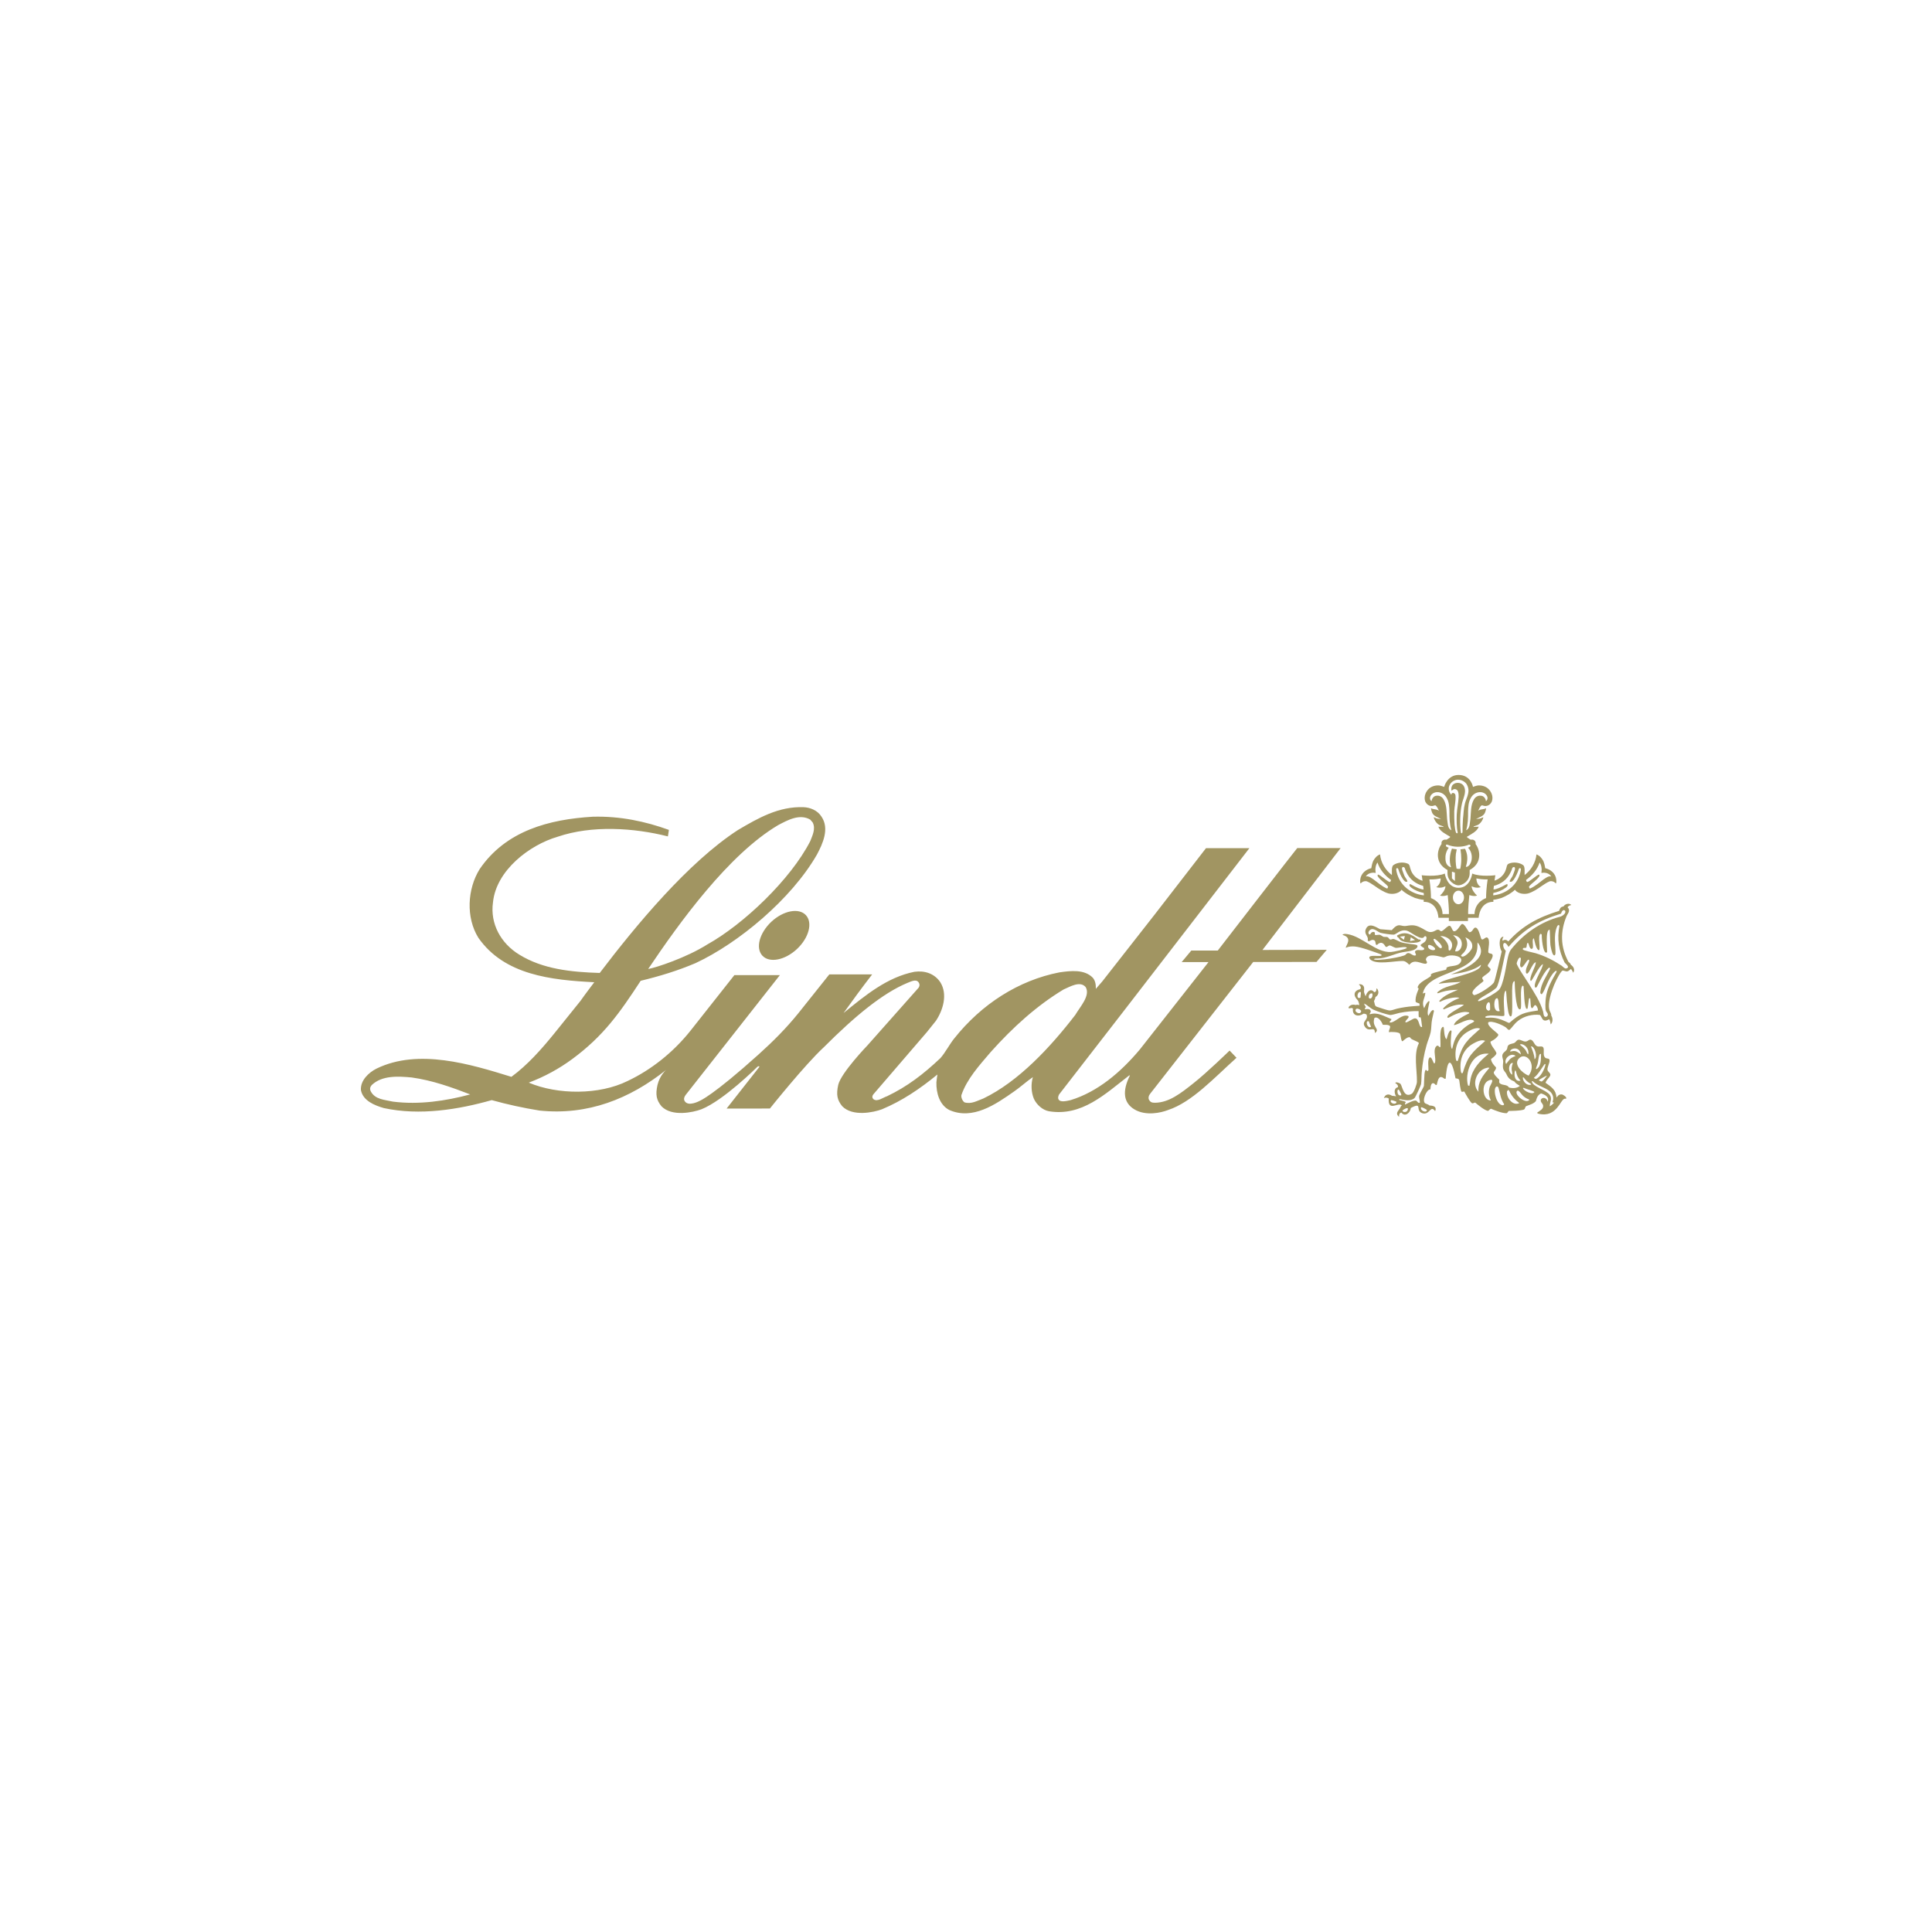 <svg width="60" height="60" viewBox="0 0 60 60" fill="none" xmlns="http://www.w3.org/2000/svg">
<rect width="60" height="60" fill="white"/>
<g clip-path="url(#clip0_260_304)">
<path d="M48.799 28.105C48.753 28.116 48.706 28.133 48.682 28.177C48.714 28.206 48.731 28.246 48.727 28.288C48.72 28.351 48.674 28.396 48.651 28.451C48.449 28.939 48.461 29.412 48.712 29.876C48.743 29.894 48.773 29.923 48.782 29.959C48.864 30.013 48.925 30.12 48.854 30.21C48.843 30.166 48.817 30.126 48.788 30.092C48.674 30.186 48.684 30.181 48.546 30.142C48.521 30.135 48.498 30.165 48.484 30.182C48.308 30.411 48.023 31.091 48.123 31.379C48.144 31.442 48.178 31.47 48.178 31.545C48.228 31.62 48.23 31.75 48.158 31.813C48.15 31.758 48.141 31.701 48.112 31.654C47.887 31.779 47.897 31.584 47.823 31.52C47.595 31.491 47.328 31.557 47.147 31.701C47.011 31.809 46.967 31.904 46.888 31.975C46.846 32.012 46.799 31.931 46.77 31.91C46.675 31.839 46.331 31.683 46.221 31.749C46.168 31.858 46.472 32.049 46.524 32.118C46.552 32.153 46.491 32.203 46.469 32.228C46.426 32.274 46.343 32.323 46.286 32.351C46.309 32.497 46.432 32.582 46.475 32.71C46.448 32.793 46.365 32.837 46.304 32.891C46.318 32.995 46.389 33.076 46.46 33.148C46.47 33.219 46.397 33.263 46.391 33.308C46.384 33.366 46.521 33.492 46.561 33.53C46.565 33.555 46.551 33.608 46.565 33.627C46.635 33.721 46.809 33.665 46.859 33.772C46.972 33.804 47.108 33.802 47.201 33.723C47.139 33.683 47.072 33.65 47.031 33.587C46.913 33.543 46.835 33.481 46.787 33.365C46.755 33.289 46.691 33.258 46.678 33.167C46.668 33.097 46.678 33.045 46.683 32.977C46.69 32.894 46.627 32.812 46.67 32.73C46.7 32.673 46.767 32.643 46.796 32.593C46.819 32.552 46.806 32.502 46.842 32.464C46.899 32.401 47.002 32.424 47.059 32.367C47.095 32.329 47.125 32.281 47.186 32.29C47.264 32.303 47.35 32.378 47.433 32.33C47.476 32.306 47.511 32.268 47.565 32.3C47.642 32.347 47.651 32.458 47.742 32.494C47.811 32.521 47.92 32.456 47.94 32.564C47.955 32.652 47.906 32.817 48.014 32.863C48.052 32.879 48.115 32.865 48.123 32.925C48.133 33.009 48.034 33.166 48.062 33.239C48.082 33.295 48.175 33.339 48.141 33.409C48.102 33.488 48.026 33.531 47.999 33.627C48.171 33.752 48.326 33.842 48.337 34.084C48.358 34.074 48.394 33.977 48.501 33.988C48.541 33.992 48.654 34.065 48.641 34.11C48.636 34.131 48.614 34.12 48.601 34.12C48.46 34.117 48.362 34.723 47.784 34.589C47.766 34.585 47.744 34.577 47.736 34.557C47.809 34.498 47.941 34.447 47.923 34.332C47.913 34.268 47.833 34.23 47.852 34.158C47.879 34.063 48.045 34.078 48.06 34.214C48.134 34.072 47.97 33.99 47.86 33.958C47.726 34.008 47.705 34.186 47.698 34.196C47.63 34.279 47.498 34.312 47.404 34.35C47.351 34.371 47.377 34.442 47.322 34.46C47.203 34.499 46.969 34.499 46.853 34.502C46.831 34.524 46.82 34.555 46.792 34.572C46.642 34.574 46.438 34.488 46.303 34.432C46.269 34.446 46.246 34.477 46.217 34.5C46.117 34.495 45.893 34.309 45.813 34.241C45.783 34.242 45.74 34.279 45.712 34.26C45.653 34.223 45.513 33.969 45.473 33.897C45.445 33.898 45.418 33.912 45.39 33.905C45.35 33.843 45.33 33.619 45.32 33.559C45.31 33.494 45.258 33.498 45.203 33.488C45.091 32.887 44.951 32.789 44.897 33.5L44.859 33.502C44.684 33.355 44.657 33.541 44.62 33.688C44.587 33.718 44.564 33.66 44.537 33.648C44.432 33.602 44.429 33.771 44.422 33.831C44.297 33.826 44.146 34.201 44.266 34.268C44.307 34.29 44.361 34.299 44.394 34.332C44.463 34.336 44.593 34.346 44.585 34.446C44.583 34.466 44.583 34.491 44.566 34.504C44.424 34.301 44.397 34.646 44.173 34.572C43.934 34.494 44.199 34.205 43.814 34.41C43.801 34.557 43.631 34.703 43.523 34.551C43.452 34.567 43.445 34.626 43.45 34.686C43.333 34.587 43.404 34.522 43.465 34.435C43.492 34.397 43.494 34.36 43.535 34.327C43.419 34.218 43.102 34.545 43.128 34.114C43.086 34.087 43.02 34.074 42.977 34.108C43.016 33.979 43.128 33.961 43.23 34.03C43.273 34.03 43.316 34.042 43.358 34.047C43.302 33.962 43.276 33.797 43.41 33.766C43.435 33.714 43.377 33.656 43.333 33.638C43.332 33.587 43.466 33.628 43.495 33.663C43.554 33.738 43.592 34.118 43.845 33.967C43.909 33.93 44.002 33.674 44.004 33.598C44.01 33.224 43.896 32.738 44.063 32.401C44.085 32.358 43.834 32.291 43.812 32.246C43.764 32.141 43.603 32.303 43.558 32.337L43.536 32.329C43.502 32.257 43.507 32.176 43.479 32.108C43.454 32.045 43.191 32.042 43.131 32.054C43.13 31.929 43.303 31.814 42.943 31.826C42.918 31.739 42.797 31.55 42.685 31.612C42.587 31.898 42.883 31.957 42.698 32.082C42.7 31.837 42.527 32.078 42.395 31.895C42.262 31.711 42.517 31.683 42.437 31.504C42.409 31.49 42.377 31.479 42.345 31.481C42.189 31.591 41.987 31.546 42.017 31.325C41.975 31.281 41.937 31.321 41.897 31.314C41.837 31.302 41.948 31.158 42.097 31.212C42.135 31.198 42.176 31.203 42.214 31.215C42.211 31.177 42.189 31.084 42.161 31.058C42.022 30.923 42.032 30.764 42.245 30.72C42.285 30.66 42.245 30.611 42.199 30.574C42.234 30.555 42.283 30.57 42.313 30.591C42.387 30.644 42.361 30.728 42.361 30.8C42.361 30.83 42.397 30.914 42.411 30.943C42.439 30.822 42.562 30.664 42.676 30.813C42.743 30.806 42.746 30.755 42.746 30.701C42.761 30.695 42.77 30.707 42.776 30.717C42.834 30.807 42.809 30.912 42.714 30.964C42.712 31.01 42.688 31.053 42.669 31.095C42.699 31.155 42.68 31.239 42.757 31.265C42.837 31.291 43.086 31.38 43.155 31.381L43.19 31.379C43.254 31.369 43.325 31.339 43.389 31.324C43.55 31.287 43.714 31.263 43.878 31.25L44.084 31.234C44.097 31.202 44.074 31.201 44.086 31.168C44.06 31.154 43.966 31.13 43.964 31.111C43.941 30.934 44.057 30.736 44.056 30.705C44.056 30.684 44.023 30.684 44.027 30.663C44.053 30.502 44.364 30.39 44.439 30.309C44.451 30.294 44.424 30.273 44.444 30.254C44.505 30.196 44.889 30.129 44.91 30.111C44.925 30.098 44.919 30.069 44.924 30.052C45.038 29.971 45.273 30.037 45.364 29.877C45.467 29.695 45.109 29.64 44.957 29.686C44.914 29.698 44.857 29.74 44.81 29.729C44.69 29.701 44.346 29.59 44.285 29.779C44.269 29.829 44.327 29.855 44.316 29.902L44.289 29.929C44.139 29.947 43.926 29.756 43.768 29.963C43.71 29.908 43.648 29.844 43.563 29.844C43.305 29.84 42.747 29.974 42.556 29.798C42.542 29.785 42.522 29.75 42.525 29.731C42.539 29.638 42.892 29.724 42.907 29.666C42.91 29.654 42.892 29.639 42.883 29.636C42.667 29.562 42.288 29.414 42.075 29.394C41.98 29.386 41.882 29.393 41.794 29.434C41.795 29.354 42.024 29.127 41.69 29.033C41.73 28.992 41.791 29.003 41.843 29.01C42.304 29.079 42.731 29.593 43.201 29.565C43.272 29.562 43.679 29.476 43.686 29.439C43.689 29.426 43.673 29.419 43.664 29.417C43.583 29.396 43.384 29.45 43.336 29.434C43.279 29.416 43.23 29.383 43.175 29.364C43.114 29.343 43.06 29.46 43.018 29.381C42.953 29.263 42.865 29.243 42.764 29.346L42.737 29.341C42.706 29.293 42.731 29.219 42.665 29.195C42.571 29.16 42.512 29.285 42.475 29.204C42.513 29.075 42.358 29.021 42.412 28.868C42.509 28.593 42.812 28.852 42.87 28.858C42.987 28.869 43.105 28.877 43.223 28.887C43.447 28.627 43.493 28.786 43.672 28.755C43.893 28.717 43.973 28.728 44.184 28.841C44.306 28.907 44.379 28.984 44.527 28.925C44.579 28.904 44.636 28.851 44.694 28.881C44.722 28.896 44.739 28.934 44.777 28.915C44.854 28.878 44.907 28.802 44.98 28.761C45.077 28.706 45.085 28.9 45.148 28.919C45.237 28.945 45.334 28.755 45.38 28.71C45.465 28.629 45.577 28.908 45.627 28.949C45.721 28.964 45.752 28.821 45.806 28.809C45.915 28.783 45.97 29.084 45.998 29.145C46.043 29.243 46.13 29.076 46.192 29.119C46.293 29.189 46.213 29.466 46.22 29.563C46.225 29.636 46.342 29.588 46.356 29.663C46.372 29.744 46.243 29.908 46.209 29.965C46.18 30.012 46.266 30.058 46.284 30.085C46.31 30.124 46.258 30.173 46.232 30.199C46.178 30.253 46.107 30.289 46.051 30.34C45.993 30.392 46.091 30.436 46.066 30.472C46.038 30.515 45.567 30.809 45.785 30.906C45.935 30.875 46.301 30.639 46.391 30.518C46.43 30.466 46.607 29.666 46.637 29.548C46.566 29.457 46.518 29.094 46.693 29.09C46.675 29.128 46.645 29.173 46.666 29.216C46.73 29.17 46.79 29.183 46.842 29.237C47.295 28.735 47.783 28.486 48.418 28.288C48.448 28.206 48.465 28.167 48.556 28.149C48.606 28.073 48.728 28.034 48.799 28.105ZM48.601 28.276L48.562 28.263C48.513 28.274 48.494 28.333 48.479 28.374C47.792 28.584 47.321 28.859 46.848 29.407C46.7 29.135 46.609 29.375 46.764 29.529C46.719 29.713 46.558 30.593 46.469 30.677C46.301 30.836 46.067 30.913 45.902 31.063L45.908 31.092C45.934 31.095 45.966 31.082 45.99 31.073C46.15 31.011 46.412 30.863 46.541 30.751C46.689 30.624 46.782 29.949 46.811 29.816C46.834 29.706 46.859 29.57 46.931 29.481C47.319 28.998 47.846 28.626 48.45 28.47C48.517 28.452 48.656 28.362 48.601 28.276ZM48.431 28.749L48.405 28.726C48.374 28.733 48.356 28.773 48.346 28.8C48.245 29.063 48.312 29.342 48.306 29.611C48.305 29.648 48.281 29.696 48.241 29.654C48.196 29.608 48.161 29.419 48.15 29.352C48.14 29.286 48.136 28.887 48.126 28.874C47.984 28.867 48.053 29.484 48.047 29.569L48.019 29.588C47.91 29.579 47.877 29.108 47.879 29.021L47.851 29C47.725 29.018 47.888 29.602 47.764 29.496C47.698 29.439 47.657 29.226 47.636 29.141C47.544 29.167 47.67 29.478 47.559 29.468C47.533 29.465 47.516 29.435 47.506 29.415C47.485 29.372 47.484 29.321 47.454 29.283L47.426 29.293C47.419 29.333 47.414 29.374 47.406 29.415C47.394 29.47 47.284 29.4 47.293 29.483C47.297 29.52 47.633 29.585 47.691 29.603C47.98 29.69 48.248 29.826 48.5 29.992C48.539 30.019 48.588 30.088 48.64 30.076C48.785 30.043 48.606 29.922 48.588 29.886C48.404 29.518 48.352 29.154 48.431 28.749ZM42.522 29.018L42.549 29.02C42.566 28.99 42.587 28.958 42.621 28.946C42.642 28.939 42.667 28.939 42.686 28.952C42.716 28.972 42.676 29.024 42.712 29.037C42.739 29.048 42.824 29.016 42.871 29.039C42.951 29.078 42.941 29.105 43.043 29.097C43.09 29.093 43.116 29.116 43.14 29.151C43.179 29.208 43.227 29.157 43.273 29.16C43.311 29.161 43.425 29.226 43.468 29.245C43.63 29.315 43.927 29.314 43.999 29.351C44.019 29.361 44.025 29.377 44.02 29.399C44.009 29.45 43.934 29.491 43.889 29.507C43.792 29.542 43.674 29.553 43.573 29.57C43.297 29.616 43.069 29.762 42.778 29.768C42.739 29.768 42.695 29.762 42.664 29.79C42.758 29.859 43.6 29.715 43.652 29.648C43.753 29.521 43.844 29.677 43.933 29.676C44.032 29.676 43.911 29.579 43.953 29.536C44.026 29.461 44.149 29.55 44.228 29.484L44.227 29.444C44.045 29.337 44.123 29.349 44.238 29.258C44.324 29.19 44.322 29.035 44.234 29.083C44.167 29.247 43.799 28.928 43.694 28.903C43.483 28.851 43.371 29.015 43.288 29.026C43.236 29.033 42.927 28.988 42.872 28.969C42.793 28.942 42.691 28.839 42.601 28.855C42.537 28.866 42.456 28.962 42.522 29.018ZM44.729 29.067C44.85 29.148 44.945 29.253 44.979 29.371C44.994 29.42 44.976 29.473 44.999 29.521L45.039 29.51C45.19 29.328 45.034 29.075 44.729 29.067ZM45.126 29.043C45.375 29.268 45.222 29.362 45.19 29.544C45.432 29.59 45.525 29.082 45.126 29.043ZM45.509 29.11C45.596 29.28 45.586 29.449 45.447 29.598C45.432 29.614 45.361 29.666 45.376 29.686C45.448 29.786 45.701 29.52 45.718 29.433C45.748 29.295 45.663 29.174 45.509 29.11ZM44.553 29.157L44.522 29.161C44.505 29.232 44.719 29.506 44.77 29.437C44.822 29.366 44.612 29.183 44.553 29.157ZM45.885 29.268C45.882 29.341 45.886 29.415 45.874 29.487C45.747 30.277 44.321 30.146 44.186 30.858C44.212 30.844 44.236 30.831 44.266 30.835C44.252 31.018 44.135 31.105 44.228 31.314C44.265 31.234 44.296 31.148 44.368 31.092L44.396 31.1C44.384 31.178 44.295 31.494 44.363 31.544C44.401 31.487 44.436 31.378 44.514 31.365L44.533 31.398L44.477 31.647C44.447 31.781 44.458 31.922 44.431 32.054C44.405 32.183 44.342 32.32 44.306 32.449C44.225 32.732 44.176 33.014 44.153 33.307C44.142 33.424 44.149 33.555 44.132 33.67C44.126 33.71 43.96 34.071 43.932 34.098C43.813 34.214 43.6 34.163 43.46 34.132L43.458 34.162C43.515 34.176 43.576 34.188 43.631 34.208C43.692 34.23 43.614 34.258 43.635 34.303C43.694 34.277 43.917 34.149 43.984 34.185C44.025 34.208 44.035 34.266 44.095 34.246C44.103 34.167 44.053 34.091 44.078 34.012C44.096 33.957 44.219 33.752 44.221 33.723C44.227 33.6 44.229 33.479 44.239 33.356C44.241 33.332 44.253 33.248 44.27 33.233C44.299 33.208 44.308 33.271 44.342 33.261L44.363 33.229C44.364 33.139 44.332 32.919 44.389 32.849C44.394 32.842 44.418 32.834 44.426 32.839C44.493 32.879 44.509 33.028 44.546 33.025C44.558 33.024 44.569 32.991 44.57 32.982C44.59 32.849 44.532 32.706 44.562 32.573C44.571 32.535 44.598 32.479 44.642 32.474C44.684 32.469 44.687 32.527 44.727 32.522C44.764 32.449 44.671 31.949 44.814 31.886L44.838 31.909C44.849 31.993 44.85 32.229 44.925 32.274C44.942 32.219 44.99 31.999 45.065 32L45.08 32.029C45.067 32.113 45.023 32.544 45.098 32.575C45.12 32.484 45.144 32.387 45.179 32.301C45.264 32.096 45.443 31.928 45.627 31.812C45.667 31.787 45.73 31.764 45.764 31.736C45.771 31.729 45.779 31.718 45.785 31.71C45.629 31.57 45.29 31.831 45.152 31.835C45.188 31.686 45.494 31.533 45.625 31.47L45.627 31.445C45.423 31.379 45.161 31.509 44.989 31.605C44.98 31.61 44.96 31.611 44.954 31.601C44.891 31.503 45.439 31.257 45.46 31.202C45.227 31.178 45.059 31.253 44.852 31.342C44.834 31.35 44.819 31.339 44.816 31.32C44.953 31.168 45.135 31.068 45.324 30.993C45.204 30.936 44.845 31.038 44.734 31.109H44.705L44.699 31.084C44.851 30.904 45.071 30.832 45.279 30.738C45.11 30.743 44.938 30.756 44.775 30.807C44.732 30.819 44.692 30.84 44.648 30.848L44.632 30.823C44.874 30.603 45.123 30.635 45.37 30.493C45.14 30.505 44.909 30.519 44.681 30.551C44.809 30.379 46.014 30.236 45.99 29.962C45.786 30.145 45.324 30.232 45.056 30.259C45.056 30.259 46.073 29.942 45.989 29.483C45.975 29.405 45.942 29.325 45.885 29.268ZM44.556 29.439C44.522 29.391 44.334 29.278 44.35 29.401C44.366 29.525 44.63 29.546 44.556 29.439ZM47.232 29.759C47.177 29.676 47.107 29.879 47.102 29.915C47.094 29.984 47.424 30.464 47.481 30.557C47.651 30.837 47.831 31.1 47.923 31.417C47.936 31.462 47.932 31.58 47.999 31.58C48.026 31.58 48.053 31.563 48.063 31.539C48.087 31.479 48.036 31.446 48.014 31.402C47.979 31.333 47.996 31.095 48.005 31.014C48.036 30.711 48.186 30.46 48.331 30.2C48.337 30.189 48.351 30.16 48.335 30.15C48.321 30.142 48.278 30.179 48.269 30.188C48.071 30.388 47.997 30.738 47.884 30.875C47.843 30.876 47.833 30.838 47.836 30.803C47.861 30.535 48.03 30.32 48.138 30.088C48.144 30.072 48.125 30.053 48.113 30.048C47.972 30.145 47.816 30.482 47.734 30.637C47.719 30.666 47.7 30.682 47.67 30.66C47.614 30.511 47.904 30.104 47.918 29.941C47.789 29.999 47.585 30.467 47.542 30.466L47.522 30.432C47.537 30.232 47.693 30.03 47.696 29.882C47.573 29.91 47.468 30.336 47.392 30.215C47.366 30.079 47.454 29.976 47.487 29.854C47.491 29.84 47.494 29.816 47.48 29.806C47.424 29.766 47.266 30.172 47.212 29.998C47.197 29.95 47.235 29.822 47.232 29.759ZM47.04 30.47C47.004 30.473 46.99 30.506 46.981 30.537C46.926 30.708 47.005 31.527 46.927 31.563C46.846 31.6 46.816 31.246 46.809 31.194C46.789 31.052 46.789 30.908 46.77 30.766L46.743 30.784C46.657 30.96 46.739 31.508 46.717 31.54C46.68 31.591 46.282 31.486 46.129 31.573L46.133 31.603C46.178 31.616 46.227 31.603 46.273 31.603C46.455 31.603 46.583 31.643 46.746 31.716C46.762 31.723 46.843 31.763 46.851 31.765C46.859 31.766 46.87 31.765 46.877 31.765C47.217 31.467 47.326 31.45 47.762 31.381C47.766 31.331 47.733 31.238 47.685 31.216C47.636 31.192 47.59 31.395 47.546 31.268C47.538 31.246 47.53 31.054 47.522 31.004L47.49 31.002C47.467 31.067 47.456 31.312 47.431 31.333L47.397 31.324C47.33 31.197 47.332 30.792 47.316 30.628L47.287 30.609C47.189 30.664 47.266 31.211 47.228 31.322C47.223 31.339 47.206 31.349 47.188 31.345C47.065 31.314 47.041 30.596 47.04 30.47ZM46.577 31.398C46.523 31.274 46.563 31.117 46.512 31.012C46.5 30.988 46.463 31.007 46.452 31.019C46.379 31.098 46.377 31.461 46.577 31.398ZM46.24 31.39L46.277 31.357C46.272 31.298 46.284 31.21 46.266 31.156C46.221 31.024 46.047 31.355 46.24 31.39ZM42.52 31.003C42.626 31.052 42.645 30.854 42.607 30.85C42.518 30.841 42.486 30.955 42.52 31.003ZM44.057 31.401C43.859 31.396 43.664 31.417 43.469 31.455C43.395 31.469 43.221 31.532 43.159 31.52C43.026 31.494 42.787 31.416 42.661 31.36C42.559 31.315 42.47 31.217 42.366 31.166C42.37 31.206 42.395 31.239 42.417 31.268C42.412 31.298 42.383 31.308 42.384 31.344C42.447 31.339 42.563 31.309 42.57 31.418C42.572 31.448 42.525 31.472 42.541 31.5C42.785 31.422 42.977 31.56 43.212 31.65C43.212 31.681 43.168 31.713 43.153 31.739C43.162 31.757 43.185 31.757 43.203 31.754C43.376 31.716 43.533 31.488 43.733 31.552L43.749 31.581C43.726 31.644 43.659 31.674 43.642 31.741L43.665 31.752C43.748 31.733 43.88 31.631 43.938 31.627C44.091 31.616 44.054 31.933 44.165 31.892C44.149 31.802 44.145 31.686 44.121 31.599C44.102 31.587 44.082 31.598 44.063 31.588C44.05 31.527 44.059 31.463 44.057 31.401ZM42.253 30.978C42.248 30.935 42.279 30.814 42.254 30.808C42.142 30.782 42.111 31.063 42.253 30.978ZM42.272 31.409C42.282 31.364 42.108 31.259 42.095 31.379C42.089 31.439 42.247 31.525 42.272 31.409ZM46.123 32.326C46.012 32.268 45.848 32.356 45.752 32.409C45.44 32.583 45.322 32.905 45.364 33.247C45.368 33.278 45.372 33.309 45.397 33.332L45.427 33.321C45.584 32.783 45.722 32.685 46.123 32.326ZM42.514 31.721L42.477 31.711C42.395 31.751 42.489 31.959 42.579 31.886C42.558 31.831 42.527 31.778 42.514 31.721ZM47.201 32.443C47.276 32.503 47.358 32.564 47.402 32.652C47.419 32.686 47.425 32.725 47.463 32.743C47.5 32.507 47.259 32.383 47.201 32.443ZM47.546 32.496C47.596 32.631 47.649 32.749 47.657 32.895C47.762 32.837 47.663 32.48 47.546 32.496ZM46.234 32.725C45.691 32.663 45.485 33.347 45.59 33.709L45.633 33.723C45.65 33.654 45.655 33.583 45.668 33.515C45.736 33.184 45.96 32.945 46.234 32.725ZM47.234 32.747C47.186 32.463 46.887 32.565 46.901 32.658C47.071 32.617 47.092 32.646 47.234 32.747ZM47.858 32.728C47.845 32.728 47.822 32.733 47.814 32.748C47.776 32.82 47.776 32.965 47.747 33.053C47.733 33.1 47.707 33.144 47.698 33.192L47.722 33.2C47.874 33.104 47.852 32.878 47.858 32.728ZM47.474 33.404C47.73 33.058 47.413 32.682 47.203 32.843C46.956 33.031 47.283 33.338 47.474 33.404ZM47.068 32.794C46.934 32.673 46.68 32.875 46.773 33.043C46.889 32.903 46.878 32.87 47.068 32.794ZM46.984 33.013C46.877 32.986 46.794 33.253 46.96 33.378C46.981 33.261 46.901 33.236 46.984 33.013ZM47.997 33.058C47.985 33.02 47.953 33.068 47.945 33.08C47.852 33.208 47.781 33.352 47.655 33.455C47.651 33.458 47.629 33.473 47.64 33.481C47.655 33.492 47.679 33.5 47.696 33.508C47.843 33.461 47.971 33.201 47.997 33.058ZM47.221 33.561C47.13 33.46 47.112 33.398 47.079 33.272C47.038 33.118 46.957 33.633 47.221 33.561ZM46.255 33.165C46.225 33.145 46.175 33.163 46.142 33.172C45.864 33.248 45.691 33.664 45.914 33.904C45.898 33.593 46.038 33.415 46.255 33.165ZM48.045 33.405C48.002 33.412 47.814 33.519 47.786 33.549C47.817 33.563 47.846 33.586 47.88 33.588C47.949 33.543 47.995 33.468 48.045 33.405ZM47.319 33.462L47.293 33.458C47.285 33.585 47.422 33.73 47.552 33.685L47.541 33.656C47.449 33.618 47.376 33.541 47.319 33.462ZM46.301 34.175C46.228 34.038 46.223 33.892 46.266 33.751C46.278 33.717 46.406 33.524 46.306 33.535C45.959 33.572 46.035 34.191 46.301 34.175ZM47.572 33.578C47.578 33.746 48.017 33.844 48.13 34.005C48.217 34.128 48.123 34.235 48.13 34.357C48.181 34.326 48.227 34.288 48.263 34.24H48.226C48.208 34.225 48.225 34.193 48.23 34.174C48.254 34.061 48.212 33.959 48.123 33.886C47.977 33.768 47.778 33.73 47.633 33.607C47.614 33.591 47.602 33.567 47.572 33.578ZM47.297 33.794C47.332 33.89 47.601 34.012 47.653 33.913C47.604 33.873 47.435 33.831 47.363 33.801C47.346 33.794 47.311 33.771 47.297 33.794ZM43.515 34.016C43.528 33.979 43.492 33.935 43.477 33.901C43.385 33.694 43.347 34.066 43.515 34.016ZM47.499 34.152C47.254 34.058 47.259 33.945 47.157 33.878C47.141 33.867 47.124 33.867 47.11 33.883C47.016 33.99 47.393 34.307 47.499 34.152ZM46.691 34.322L46.714 34.295C46.603 34.129 46.59 33.973 46.54 33.79C46.534 33.769 46.519 33.741 46.492 33.741C46.336 33.744 46.46 34.362 46.691 34.322ZM46.836 33.85L46.8 33.894C46.779 34.104 46.994 34.356 47.183 34.257C47.058 34.165 46.95 34.045 46.88 33.896C46.87 33.876 46.86 33.85 46.836 33.85ZM43.362 34.21C43.327 34.198 43.236 34.163 43.199 34.165L43.188 34.205C43.211 34.274 43.321 34.302 43.367 34.247L43.362 34.21ZM44.133 34.389C44.098 34.502 44.313 34.575 44.313 34.471C44.293 34.451 44.152 34.372 44.133 34.389ZM43.723 34.446C43.733 34.359 43.57 34.473 43.566 34.477C43.514 34.531 43.704 34.588 43.723 34.446ZM45.968 31.948C45.857 31.89 45.693 31.978 45.597 32.032C45.286 32.205 45.168 32.527 45.209 32.869C45.213 32.9 45.218 32.931 45.242 32.954L45.273 32.943C45.429 32.404 45.568 32.307 45.968 31.948Z" fill="#A19562"/>
<path d="M46.414 27.349C46.582 27.293 46.721 27.166 46.772 26.987C46.793 26.934 46.789 26.861 46.843 26.828C46.967 26.768 47.132 26.777 47.253 26.837C47.281 26.852 47.318 26.871 47.33 26.905C47.361 26.985 47.343 27.088 47.349 27.175C47.542 27.029 47.69 26.797 47.717 26.534C47.811 26.568 47.882 26.649 47.93 26.74C47.958 26.808 47.978 26.885 47.989 26.962C48.155 27 48.307 27.125 48.329 27.306C48.335 27.344 48.337 27.396 48.324 27.432C48.308 27.443 48.303 27.415 48.292 27.41C48.252 27.377 48.193 27.357 48.133 27.368C47.964 27.437 47.832 27.562 47.674 27.65C47.602 27.69 47.532 27.726 47.452 27.748C47.318 27.778 47.159 27.752 47.066 27.657L47.051 27.631C46.924 27.748 46.784 27.823 46.63 27.887C46.547 27.911 46.465 27.936 46.376 27.944L46.379 28.006C45.942 28.007 45.921 28.502 45.921 28.502H45.589V28.604H44.995V28.502H44.671C44.671 28.502 44.663 28.007 44.213 28.006L44.216 27.945C44.121 27.939 44.033 27.912 43.945 27.887C43.791 27.823 43.65 27.748 43.524 27.631L43.509 27.657C43.416 27.752 43.256 27.778 43.123 27.748C43.043 27.726 42.973 27.69 42.901 27.65C42.743 27.562 42.611 27.437 42.442 27.368C42.382 27.357 42.323 27.377 42.283 27.41C42.272 27.415 42.267 27.443 42.25 27.432C42.238 27.396 42.24 27.344 42.245 27.306C42.268 27.125 42.419 27 42.586 26.962C42.597 26.885 42.617 26.808 42.645 26.74C42.693 26.649 42.764 26.568 42.858 26.534C42.885 26.797 43.032 27.029 43.226 27.175C43.231 27.088 43.213 26.985 43.245 26.905C43.256 26.871 43.293 26.852 43.322 26.837C43.442 26.777 43.608 26.768 43.732 26.828C43.786 26.861 43.782 26.934 43.804 26.987C43.856 27.172 44.003 27.302 44.179 27.354C44.166 27.25 44.152 27.181 44.152 27.181C44.152 27.181 44.61 27.241 44.869 27.129C44.869 27.129 44.933 27.572 45.297 27.572C45.664 27.571 45.722 27.129 45.722 27.129C45.982 27.241 46.439 27.181 46.439 27.181C46.439 27.181 46.427 27.247 46.414 27.349ZM42.714 27.009C42.714 27.042 42.723 27.079 42.723 27.11C42.706 27.112 42.686 27.101 42.666 27.103C42.567 27.099 42.469 27.134 42.416 27.22C42.429 27.22 42.448 27.213 42.464 27.213C42.535 27.223 42.59 27.269 42.649 27.306C42.789 27.41 42.92 27.531 43.082 27.597C43.095 27.576 43.109 27.556 43.107 27.533C43.014 27.414 42.869 27.344 42.787 27.213C42.779 27.198 42.782 27.178 42.789 27.163C42.84 27.137 43.148 27.444 43.176 27.383C43.189 27.37 43.198 27.348 43.2 27.328C43.013 27.192 42.853 27.013 42.779 26.786C42.732 26.846 42.716 26.931 42.714 27.009ZM44.997 28.388C44.997 28.388 45.007 28.239 44.96 27.797C44.96 27.797 44.82 27.851 44.721 27.812C44.779 27.764 44.887 27.64 44.89 27.521C44.89 27.521 44.761 27.604 44.602 27.55C44.75 27.463 44.741 27.28 44.741 27.28C44.537 27.322 44.391 27.31 44.391 27.31C44.391 27.31 44.439 27.58 44.44 27.89C44.819 28.04 44.799 28.388 44.799 28.388H44.997ZM44.198 27.512C43.973 27.452 43.785 27.318 43.678 27.089C43.657 27.047 43.635 26.995 43.624 26.951C43.607 26.934 43.594 26.925 43.567 26.927C43.5 26.951 43.581 27.096 43.608 27.181C43.63 27.249 43.731 27.353 43.703 27.382C43.633 27.398 43.609 27.345 43.576 27.311C43.505 27.208 43.459 27.1 43.42 26.978C43.406 26.956 43.365 26.944 43.36 27.001C43.371 27.1 43.404 27.195 43.445 27.283C43.592 27.583 43.891 27.773 44.22 27.806L44.215 27.732C44.074 27.703 43.938 27.65 43.827 27.565C43.796 27.543 43.761 27.512 43.775 27.468C43.779 27.453 43.801 27.459 43.809 27.462C43.991 27.565 44.12 27.62 44.21 27.623L44.198 27.512ZM47.814 26.786C47.739 27.013 47.579 27.192 47.393 27.328C47.394 27.348 47.403 27.37 47.416 27.383C47.445 27.444 47.752 27.137 47.803 27.163C47.811 27.178 47.814 27.198 47.805 27.213C47.723 27.344 47.578 27.414 47.485 27.533C47.483 27.556 47.498 27.576 47.51 27.597C47.672 27.531 47.803 27.41 47.943 27.306C48.002 27.269 48.057 27.223 48.128 27.213C48.144 27.213 48.163 27.22 48.176 27.22C48.123 27.134 48.025 27.099 47.926 27.103C47.906 27.101 47.887 27.112 47.869 27.11C47.869 27.079 47.878 27.042 47.878 27.009C47.876 26.931 47.86 26.846 47.814 26.786ZM45.793 28.388C45.793 28.388 45.774 28.04 46.152 27.89C46.153 27.58 46.201 27.31 46.201 27.31C46.201 27.31 46.055 27.322 45.851 27.28C45.851 27.28 45.842 27.463 45.99 27.55C45.831 27.604 45.702 27.521 45.702 27.521C45.706 27.64 45.813 27.764 45.871 27.812C45.773 27.851 45.632 27.797 45.632 27.797C45.585 28.239 45.595 28.388 45.595 28.388H45.793ZM46.382 27.623C46.472 27.62 46.601 27.565 46.782 27.462C46.791 27.459 46.813 27.453 46.817 27.468C46.831 27.512 46.796 27.543 46.765 27.565C46.653 27.65 46.518 27.703 46.377 27.732L46.372 27.806C46.701 27.773 47 27.583 47.147 27.283C47.188 27.195 47.222 27.1 47.233 27.001C47.228 26.944 47.186 26.956 47.172 26.978C47.132 27.1 47.086 27.208 47.016 27.311C46.984 27.345 46.958 27.398 46.89 27.382C46.861 27.353 46.961 27.249 46.984 27.181C47.012 27.096 47.091 26.951 47.024 26.927C46.998 26.925 46.986 26.934 46.968 26.951C46.957 26.995 46.935 27.047 46.914 27.089C46.807 27.318 46.619 27.452 46.394 27.512L46.382 27.623ZM45.294 28.082C45.389 28.082 45.466 27.987 45.466 27.871C45.466 27.754 45.389 27.66 45.294 27.66C45.198 27.66 45.121 27.754 45.121 27.871C45.121 27.987 45.198 28.082 45.294 28.082Z" fill="#A19562"/>
<path d="M44.051 29.175L44.113 29.181L44.123 29.213C44.037 29.326 43.584 29.282 43.489 29.192C43.454 29.16 43.437 29.111 43.391 29.091L43.387 29.053C43.645 28.901 43.836 29.021 44.051 29.175ZM43.6 29.186L43.629 29.069L43.473 29.089L43.6 29.186ZM43.947 29.195L43.814 29.108L43.79 29.227L43.947 29.195Z" fill="#A19562"/>
<path d="M45.288 27.495C45.185 27.494 44.953 27.369 44.953 27.119V27.019C44.821 26.947 44.704 26.834 44.668 26.673C44.629 26.512 44.677 26.331 44.77 26.21C44.761 26.181 44.766 26.155 44.778 26.13C44.801 26.093 44.848 26.068 44.894 26.075C44.938 26.088 44.963 26.042 45.001 26.027C45.018 26.02 45.032 26.007 45.038 25.987C44.91 25.905 44.724 25.828 44.669 25.673C44.719 25.681 44.78 25.67 44.831 25.683C44.826 25.664 44.813 25.658 44.797 25.655C44.748 25.638 44.693 25.625 44.652 25.589C44.593 25.538 44.542 25.459 44.525 25.38C44.55 25.386 44.575 25.4 44.602 25.411C44.648 25.43 44.703 25.426 44.753 25.435C44.647 25.375 44.517 25.349 44.472 25.229C44.458 25.188 44.442 25.145 44.442 25.099C44.503 25.137 44.581 25.128 44.643 25.153L44.687 25.176C44.655 25.119 44.63 25.038 44.572 25.009C44.531 25.016 44.493 25.037 44.449 25.031C44.36 25.027 44.284 24.956 44.257 24.874C44.215 24.726 44.281 24.575 44.387 24.484C44.471 24.416 44.583 24.384 44.701 24.394C44.767 24.405 44.848 24.438 44.848 24.438C44.848 24.438 44.946 24.067 45.296 24.067C45.683 24.067 45.745 24.438 45.745 24.438C45.745 24.438 45.826 24.405 45.892 24.394C46.011 24.384 46.123 24.416 46.206 24.484C46.313 24.575 46.379 24.726 46.336 24.874C46.309 24.956 46.233 25.027 46.144 25.031C46.1 25.037 46.062 25.016 46.022 25.009C45.963 25.038 45.938 25.119 45.906 25.176L45.951 25.153C46.013 25.128 46.091 25.137 46.151 25.099C46.151 25.145 46.135 25.188 46.121 25.229C46.077 25.349 45.947 25.375 45.84 25.435C45.89 25.426 45.946 25.43 45.992 25.411C46.018 25.4 46.043 25.386 46.068 25.38C46.052 25.459 46 25.538 45.941 25.589C45.901 25.625 45.845 25.638 45.796 25.655C45.779 25.658 45.768 25.664 45.762 25.683C45.814 25.67 45.874 25.681 45.924 25.673C45.869 25.828 45.685 25.905 45.556 25.987C45.561 26.007 45.576 26.02 45.593 26.027C45.631 26.042 45.656 26.088 45.701 26.075C45.746 26.068 45.793 26.093 45.816 26.13C45.828 26.155 45.834 26.181 45.825 26.21C45.917 26.331 45.965 26.512 45.926 26.673C45.891 26.834 45.773 26.947 45.642 27.019V27.119C45.641 27.364 45.423 27.495 45.288 27.495ZM44.92 26.23C44.902 26.236 44.904 26.256 44.907 26.273C44.919 26.309 44.961 26.309 44.991 26.327C44.936 26.403 44.901 26.49 44.89 26.587C44.883 26.714 44.895 26.854 45.011 26.913C45.03 26.919 45.044 26.935 45.064 26.931C44.998 26.758 45.022 26.541 45.085 26.371C45.087 26.34 45.118 26.362 45.133 26.362C45.167 26.371 45.208 26.368 45.24 26.379C45.231 26.426 45.221 26.472 45.213 26.52C45.198 26.67 45.206 26.834 45.235 26.977C45.27 26.986 45.311 26.988 45.349 26.982C45.393 26.789 45.389 26.577 45.356 26.377C45.402 26.37 45.45 26.364 45.496 26.36C45.519 26.395 45.53 26.437 45.544 26.478C45.588 26.617 45.567 26.791 45.523 26.922L45.558 26.919C45.631 26.892 45.667 26.821 45.69 26.754C45.735 26.599 45.695 26.424 45.59 26.327C45.617 26.309 45.661 26.302 45.67 26.261C45.661 26.243 45.642 26.227 45.619 26.232C45.444 26.307 45.212 26.316 45.029 26.26C44.991 26.253 44.963 26.225 44.92 26.23ZM45.238 24.217C45.135 24.238 45.053 24.301 45.013 24.393C44.97 24.484 44.995 24.607 45.072 24.682C45.076 24.656 45.082 24.639 45.103 24.63C45.13 24.618 45.154 24.632 45.176 24.648C45.192 24.66 45.2 24.684 45.202 24.706C45.216 24.865 45.169 25.037 45.163 25.196C45.16 25.309 45.165 25.501 45.172 25.608C45.183 25.693 45.189 25.778 45.215 25.85C45.223 25.865 45.232 25.88 45.252 25.878C45.266 25.878 45.266 25.862 45.27 25.853C45.233 25.697 45.235 25.449 45.24 25.298C45.25 25.11 45.291 24.934 45.3 24.75C45.299 24.677 45.3 24.602 45.258 24.543C45.236 24.522 45.207 24.505 45.175 24.506C45.145 24.508 45.121 24.522 45.083 24.556C45.076 24.544 45.075 24.529 45.071 24.515C45.069 24.443 45.096 24.371 45.162 24.34C45.218 24.305 45.306 24.304 45.366 24.33C45.459 24.37 45.498 24.463 45.498 24.577C45.489 24.739 45.422 24.838 45.395 24.993C45.342 25.223 45.333 25.615 45.37 25.857C45.376 25.867 45.383 25.882 45.397 25.876C45.414 25.872 45.413 25.856 45.419 25.843C45.417 25.736 45.428 25.53 45.434 25.426C45.455 25.266 45.452 25.118 45.493 24.963C45.527 24.816 45.621 24.669 45.603 24.51C45.593 24.442 45.572 24.386 45.533 24.332C45.463 24.253 45.357 24.202 45.238 24.217ZM45.668 24.8C45.603 24.917 45.598 25.058 45.592 25.196C45.595 25.396 45.589 25.597 45.533 25.784C45.658 25.724 45.642 25.557 45.666 25.433C45.684 25.231 45.67 25.001 45.776 24.824C45.821 24.747 45.904 24.698 46 24.713C46.069 24.719 46.117 24.774 46.139 24.835C46.139 24.85 46.144 24.867 46.149 24.881C46.186 24.857 46.205 24.805 46.194 24.755C46.168 24.666 46.083 24.608 45.988 24.601C45.843 24.592 45.725 24.678 45.668 24.8ZM44.619 24.601C44.523 24.608 44.438 24.666 44.413 24.755C44.402 24.805 44.42 24.857 44.458 24.881C44.462 24.867 44.468 24.85 44.467 24.835C44.49 24.774 44.537 24.719 44.607 24.713C44.703 24.698 44.786 24.747 44.831 24.824C44.937 25.001 44.923 25.231 44.941 25.433C44.964 25.557 44.949 25.724 45.073 25.784C45.017 25.597 45.012 25.396 45.014 25.196C45.008 25.058 45.003 24.917 44.939 24.8C44.882 24.678 44.763 24.592 44.619 24.601ZM45.091 27.07V27.28L45.183 27.362V27.101L45.091 27.07Z" fill="#A19562"/>
<path d="M23.956 28.625C24.329 28.278 24.809 28.186 25.027 28.42C25.246 28.655 25.121 29.127 24.748 29.475C24.375 29.822 23.896 29.914 23.677 29.68C23.458 29.445 23.584 28.974 23.956 28.625Z" fill="#A19562"/>
<path d="M33.717 30.656C33.543 30.45 33.232 30.643 33.03 30.729C32.203 31.227 31.453 31.905 30.77 32.669C30.411 33.091 30.032 33.502 29.857 34.009C29.843 34.09 29.895 34.195 29.953 34.235C30.169 34.299 30.348 34.183 30.536 34.116C31.633 33.59 32.63 32.512 33.394 31.519C33.551 31.254 33.868 30.918 33.717 30.656ZM14.602 33.988C14.018 33.763 13.429 33.552 12.787 33.462C12.36 33.422 11.87 33.395 11.551 33.691C11.486 33.761 11.483 33.822 11.511 33.886C11.646 34.151 11.951 34.154 12.203 34.212C13.02 34.316 13.847 34.19 14.602 33.988ZM25.24 25.544L25.163 25.454C24.831 25.261 24.458 25.472 24.166 25.625C22.625 26.537 21.096 28.655 20.13 30.093C20.373 30.052 21.316 29.741 21.959 29.335C23.096 28.702 24.552 27.314 25.163 26.123C25.23 25.948 25.338 25.741 25.24 25.544ZM20.688 33.226C19.56 34.125 18.253 34.646 16.753 34.489C16.25 34.408 15.756 34.3 15.271 34.165C14.242 34.457 13.038 34.655 11.919 34.412C11.64 34.331 11.272 34.188 11.209 33.855C11.187 33.554 11.452 33.307 11.694 33.186C12.997 32.552 14.615 33.051 15.882 33.442C16.385 33.073 16.82 32.579 17.207 32.103L18.027 31.084C18.158 30.895 18.456 30.504 18.456 30.504C17.122 30.437 15.665 30.283 14.856 29.124C14.466 28.495 14.511 27.61 14.897 26.99C15.71 25.799 17.053 25.445 18.41 25.364C19.255 25.341 20.041 25.508 20.773 25.773C20.773 25.773 20.755 25.907 20.742 25.975C19.677 25.706 18.383 25.625 17.323 25.984C16.442 26.24 15.409 27.031 15.31 28.023C15.216 28.684 15.553 29.299 16.132 29.65C16.856 30.095 17.727 30.189 18.625 30.216C19.749 28.738 21.372 26.779 22.917 25.777C23.541 25.409 24.184 25.037 24.961 25.068C25.15 25.077 25.384 25.157 25.514 25.364C25.765 25.737 25.55 26.204 25.37 26.541C24.575 27.924 22.934 29.29 21.6 29.911C21.052 30.144 20.481 30.319 19.897 30.459C19.236 31.47 18.742 32.171 17.778 32.885C17.359 33.195 16.901 33.442 16.421 33.622C17.319 34.003 18.609 34.008 19.489 33.572C20.212 33.231 20.904 32.688 21.444 32.009L22.807 30.283H24.22L21.295 34.003C21.244 34.07 21.231 34.132 21.258 34.186C21.365 34.39 21.734 34.186 21.734 34.186C21.734 34.186 22.126 34.036 23.555 32.75C24.009 32.341 24.413 31.937 24.795 31.465L25.755 30.261H27.086C26.767 30.674 26.48 31.065 26.197 31.461C26.879 30.904 27.558 30.346 28.398 30.18C28.717 30.135 29.022 30.234 29.202 30.504C29.436 30.877 29.288 31.367 29.068 31.699L28.785 32.053L27.127 33.981C27.077 34.041 27.083 34.099 27.131 34.14C27.253 34.224 27.423 34.084 27.549 34.044C28.169 33.748 28.675 33.363 29.206 32.86C29.354 32.694 29.494 32.422 29.634 32.251C30.483 31.182 31.633 30.445 32.9 30.198C33.25 30.148 33.681 30.095 33.942 30.369C34.019 30.463 34.036 30.585 34.032 30.71L34.234 30.477L35.874 28.383L37.453 26.341H38.801L34.885 31.416L32.891 33.99C32.868 34.035 32.849 34.091 32.871 34.136C32.924 34.25 33.138 34.188 33.25 34.165C34.086 33.909 34.804 33.303 35.402 32.588L37.531 29.879L36.698 29.878L36.997 29.52H37.819C37.819 29.52 40.243 26.382 40.288 26.337H41.635L39.207 29.502L41.204 29.498L40.885 29.874L38.92 29.875L35.712 33.977C35.666 34.039 35.662 34.101 35.677 34.141C35.719 34.224 35.765 34.25 35.874 34.247C36.309 34.24 36.674 33.95 37.06 33.644C37.487 33.309 38.186 32.626 38.186 32.626L38.401 32.85C37.701 33.479 37.015 34.23 36.274 34.473C36.054 34.559 35.588 34.663 35.237 34.457C34.89 34.254 34.844 33.89 35.092 33.397L35.065 33.401C34.319 33.977 33.596 34.678 32.576 34.511C32.379 34.475 32.194 34.309 32.109 34.125C32.023 33.922 32.014 33.662 32.077 33.451C31.884 33.581 31.691 33.761 31.494 33.896C30.923 34.296 30.21 34.795 29.479 34.471C29.177 34.314 29.072 33.94 29.081 33.613C29.09 33.532 29.099 33.442 29.112 33.37C28.564 33.819 28.014 34.19 27.389 34.45C27.128 34.547 26.481 34.685 26.158 34.357C25.999 34.163 25.965 33.997 26.032 33.691C26.122 33.314 26.938 32.467 26.938 32.467L28.524 30.679C28.524 30.679 28.594 30.599 28.527 30.506C28.447 30.393 28.28 30.488 28.178 30.526C27.423 30.841 26.569 31.537 25.584 32.523C24.991 33.071 23.91 34.426 23.91 34.426L22.565 34.428L23.587 33.128C23.555 33.087 23.506 33.145 23.506 33.145C23.506 33.145 22.477 34.169 21.79 34.447L21.777 34.452C21.516 34.548 20.867 34.686 20.545 34.359C20.386 34.165 20.351 33.999 20.419 33.693C20.493 33.389 20.688 33.226 20.688 33.226Z" fill="#A19562"/>
</g>
<defs>
<clipPath id="clip0_260_304">
<rect width="38" height="11" fill="white" transform="translate(11 24)"/>
</clipPath>
</defs>
</svg>
